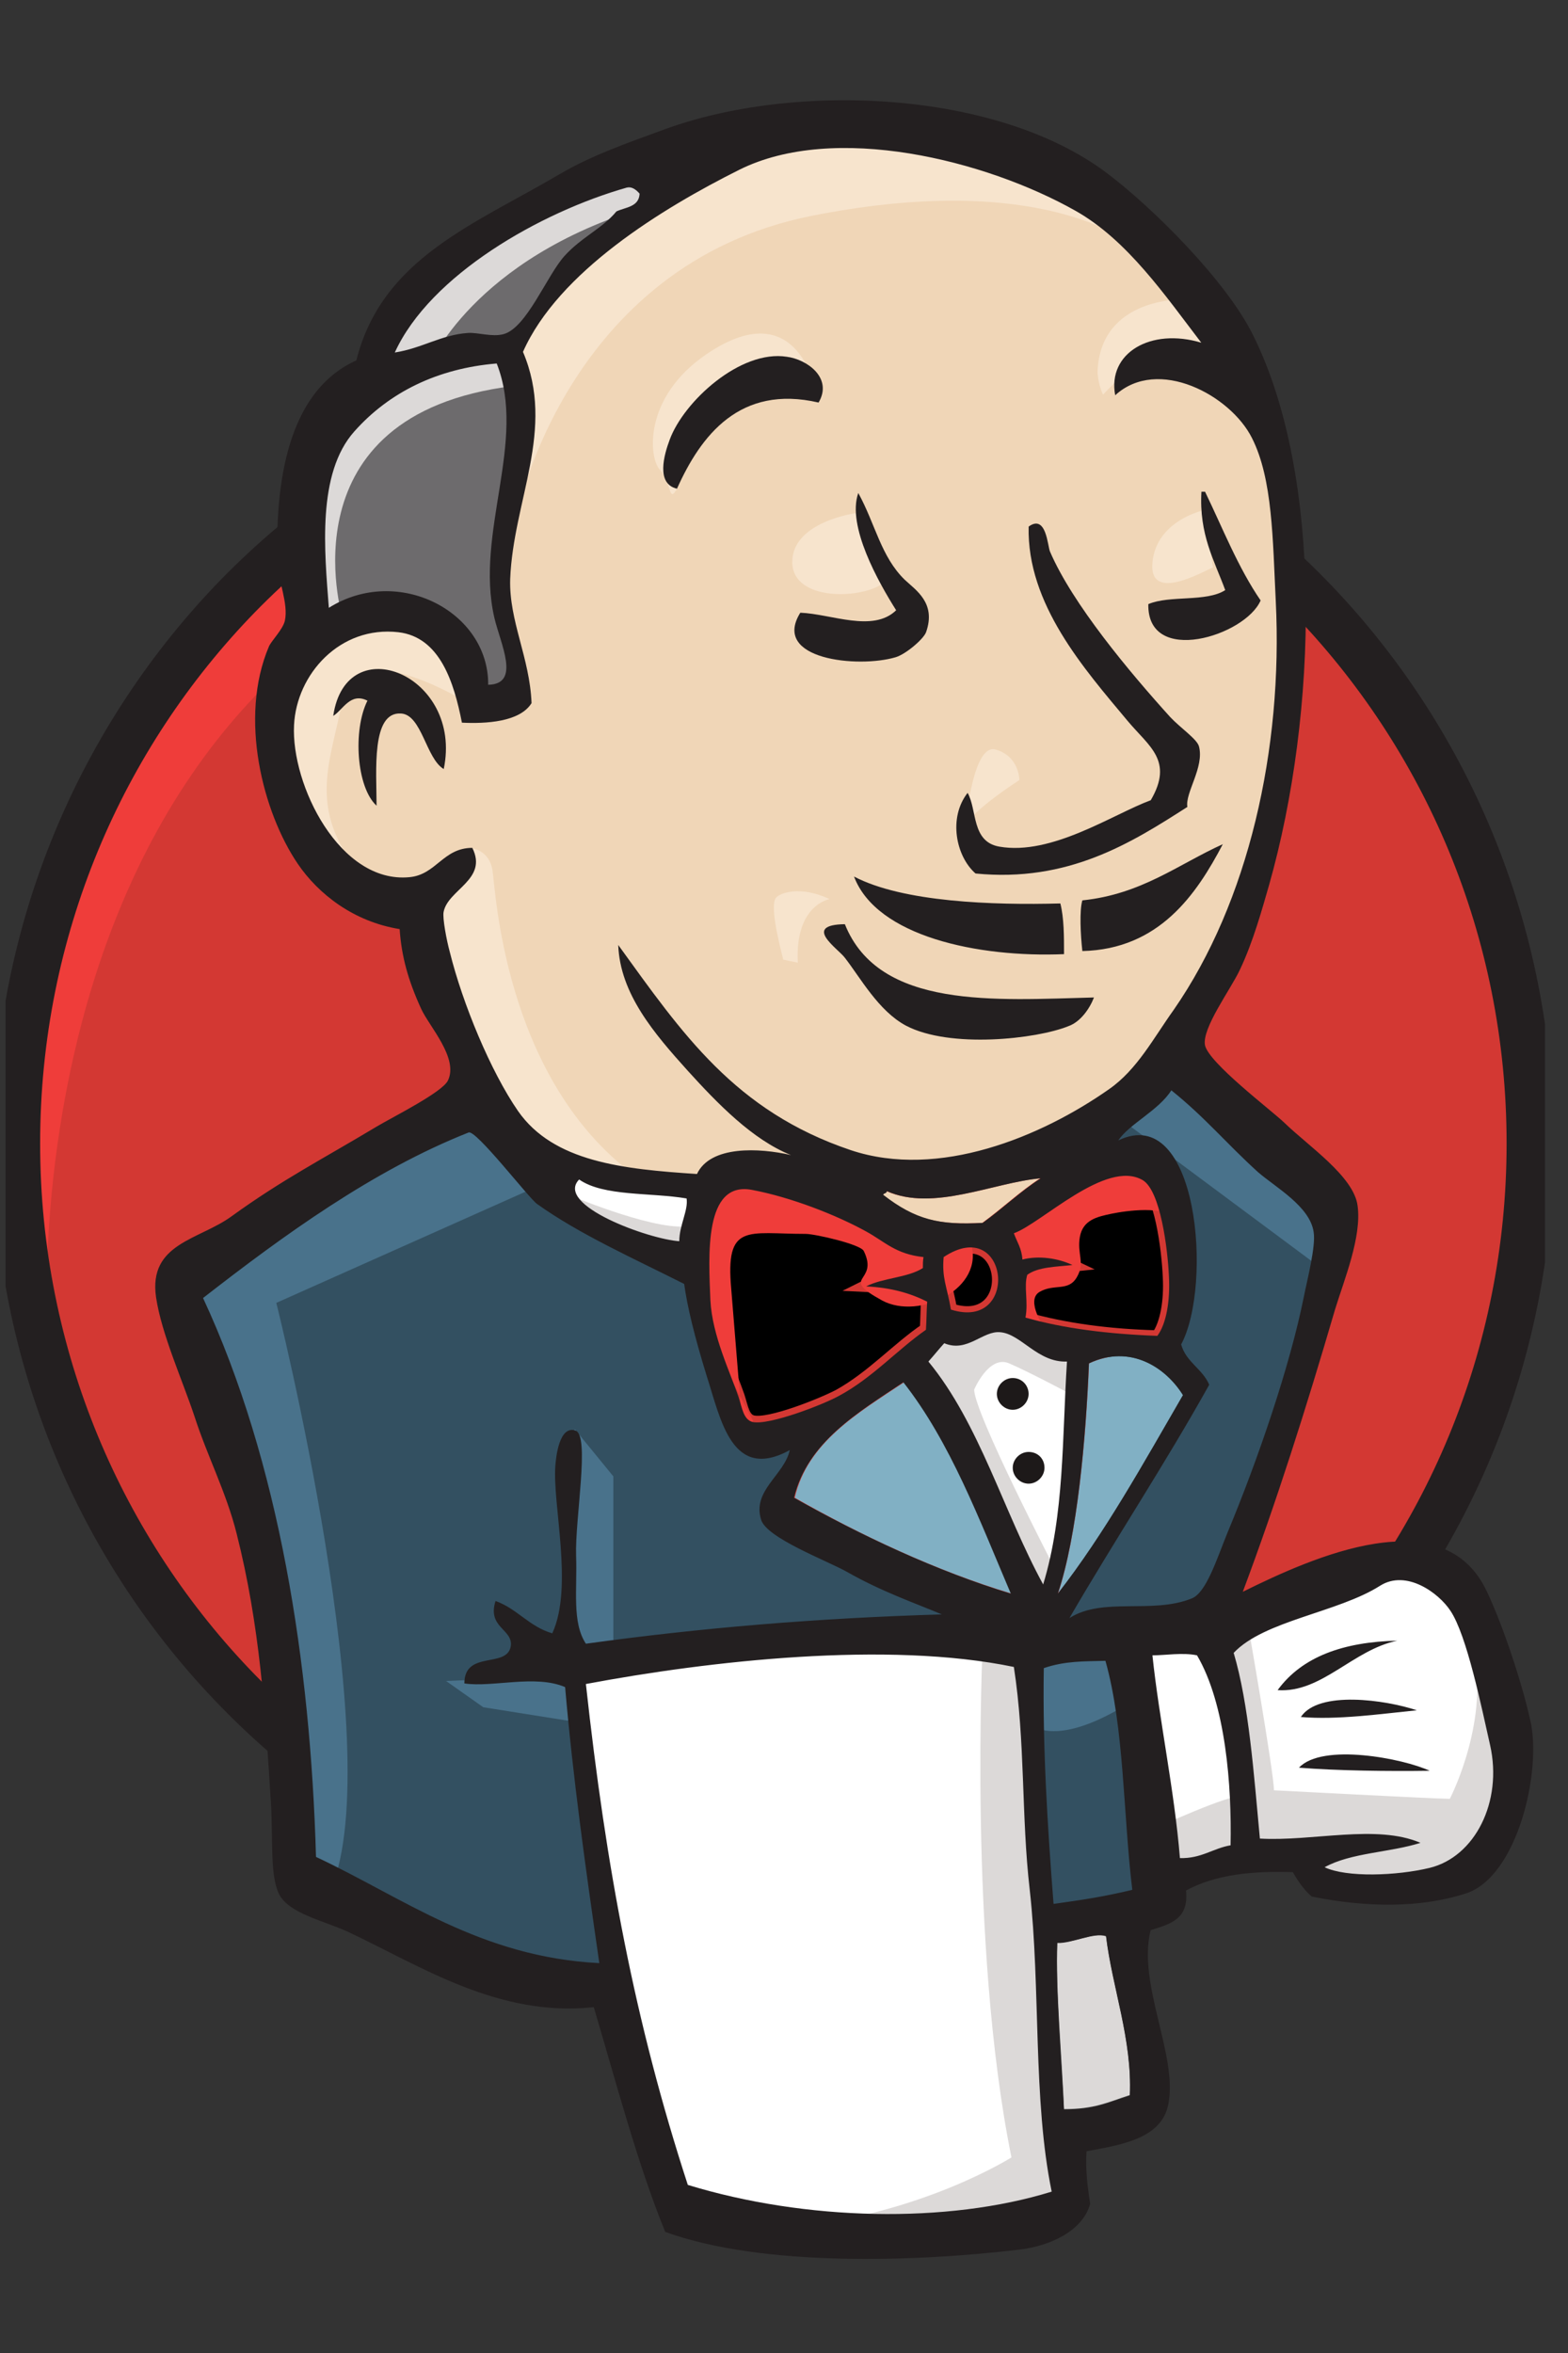 <svg width="32" height="48" viewBox="0 0 32 48" fill="none" xmlns="http://www.w3.org/2000/svg">
<rect x="0" y="0" width="32" height="48" fill="#333333" stroke="none"/>
<g clip-path="url(#clip0_1965_29423)">
<path d="M31.233 23.264C31.233 31.985 24.317 39.063 15.782 39.063C7.247 39.063 0.332 31.985 0.332 23.264C0.332 14.542 7.247 7.464 15.782 7.464C24.317 7.464 31.233 14.542 31.233 23.264" fill="#D33833"/>
<path d="M0.97 27.176C0.97 27.176 -0.151 10.704 15.037 10.231L13.978 8.461L5.742 11.227L3.387 13.931L1.331 17.869L0.16 22.454L0.509 25.519" fill="#EF3D3A"/>
<path d="M5.205 12.486C2.501 15.264 0.819 19.09 0.819 23.326C0.819 27.562 2.501 31.388 5.205 34.166C7.921 36.945 11.646 38.652 15.783 38.652C19.92 38.652 23.645 36.945 26.361 34.166C29.065 31.388 30.747 27.562 30.747 23.326C30.747 19.09 29.065 15.264 26.361 12.486C23.645 9.72 19.92 8.001 15.783 8.001C11.659 8.001 7.921 9.707 5.205 12.486ZM4.519 34.827C1.641 31.886 -0.141 27.812 -0.141 23.326C-0.141 18.84 1.641 14.766 4.519 11.813C7.398 8.873 11.385 7.041 15.783 7.041C20.181 7.041 24.169 8.873 27.047 11.813C29.925 14.754 31.707 18.828 31.707 23.326C31.707 27.811 29.925 31.886 27.047 34.827C24.169 37.779 20.181 39.599 15.783 39.599C11.385 39.599 7.398 37.779 4.519 34.827Z" fill="#231F20"/>
<path d="M22.288 23.351L19.933 23.7L16.756 24.061L14.7 24.111L12.694 24.049L11.161 23.575L9.803 22.105L8.744 19.102L8.507 18.454L7.099 17.981L6.277 16.623L5.691 14.679L6.339 12.972L7.872 12.436L9.105 13.022L9.691 14.318L10.401 14.205L10.638 13.906L10.401 12.548L10.339 10.841L10.688 8.486L10.675 7.141L11.747 5.421L13.628 4.063L16.918 2.655L20.569 3.191L23.746 5.483L25.216 7.838L26.163 9.545L26.4 13.782L25.689 17.432L24.394 20.672L23.173 22.404" fill="#F0D6B7"/>
<path d="M20.293 33.531L11.882 33.879V35.287L12.592 40.234L12.243 40.645L6.362 38.639L5.951 37.929L5.366 31.275L3.983 27.288L3.684 26.341L8.393 23.102L9.864 22.516L11.159 24.111L12.281 25.108L13.577 25.519L14.162 25.693L14.873 28.758L15.408 29.406L16.767 28.933L15.819 30.764L20.928 33.181L20.293 33.53" fill="#335061"/>
<path d="M6.338 12.997L7.871 12.461L9.104 13.047L9.69 14.343L10.4 14.231L10.575 13.52L10.226 12.162L10.575 8.923L10.276 7.153L11.335 5.92L13.627 4.101L12.979 3.216L9.74 4.811L8.382 5.87L7.622 7.515L6.45 9.11L6.102 10.991L6.338 12.997Z" fill="#6D6B6D"/>
<path d="M8.756 7.465C8.756 7.465 9.64 5.284 13.166 4.225C16.692 3.166 13.341 3.465 13.341 3.465L9.515 4.935L8.045 6.406L7.397 7.577L8.756 7.465ZM6.986 12.586C6.986 12.586 5.753 8.461 10.462 7.876L10.288 7.166L7.048 7.926L6.102 10.991L6.338 12.997L6.986 12.586Z" fill="#DCD9D8"/>
<path d="M8.868 18.056L9.64 17.308C9.64 17.308 9.989 17.346 10.051 17.757C10.114 18.168 10.288 21.881 12.818 23.875C13.054 24.061 10.936 23.576 10.936 23.576L9.054 20.635M19.695 16.934C19.695 16.934 19.832 15.153 20.318 15.29C20.804 15.427 20.804 15.913 20.804 15.913C20.804 15.913 19.633 16.66 19.695 16.934ZM24.58 10.405C24.58 10.405 23.608 10.605 23.52 11.465C23.433 12.324 24.58 11.639 24.754 11.577M17.465 10.468C17.465 10.468 16.169 10.642 16.169 11.465C16.169 12.287 17.639 12.225 18.051 11.876M9.466 14.293C9.466 14.293 7.236 12.935 6.999 14.231C6.762 15.527 6.239 16.461 7.348 17.819L6.588 17.582L5.877 15.763L5.641 13.994L6.999 12.586L8.531 12.698L9.416 13.408L9.466 14.293M10.525 10.58C10.525 10.58 11.522 5.397 16.58 4.4C20.742 3.577 22.935 4.574 23.757 5.521C23.757 5.521 20.044 1.11 16.518 2.456C12.992 3.814 10.4 6.281 10.463 7.864C10.562 10.58 10.525 10.58 10.525 10.58M24.168 6.107C24.168 6.107 22.461 6.045 22.399 7.577C22.399 7.577 22.399 7.814 22.511 8.051C22.511 8.051 23.869 6.518 24.692 7.34" fill="#F7E4CD"/>
<path d="M16.706 8.212C16.706 8.212 16.407 5.87 14.414 7.228C13.118 8.113 13.242 9.346 13.467 9.583C13.703 9.82 13.641 10.293 13.815 9.969C13.99 9.645 13.94 8.586 14.588 8.287C15.223 7.988 16.295 7.664 16.706 8.212Z" fill="#F7E4CD"/>
<path d="M11.171 24.111L5.639 26.578C5.639 26.578 7.932 35.699 6.76 38.527L5.938 38.228L5.876 34.752L4.343 28.173L3.695 26.354L9.464 22.466L11.171 24.111M11.732 29.157L12.517 30.117V33.643H11.583C11.583 33.643 11.47 31.176 11.47 30.877C11.47 30.578 11.583 29.519 11.583 29.519M11.757 34.179L9.103 34.291L9.863 34.827L11.745 35.126" fill="#49728B"/>
<path d="M20.817 33.593L22.997 33.531L23.533 38.938L21.302 39.237L20.816 33.593" fill="#335061"/>
<path d="M21.402 33.593L24.692 33.419C24.692 33.419 26.05 30.005 26.05 29.83C26.05 29.656 27.221 24.884 27.221 24.884L24.567 22.117L24.031 21.644L22.623 23.052V28.522L21.402 33.593Z" fill="#335061"/>
<path d="M22.872 33.181L20.816 33.593L21.116 35.237C21.875 35.586 23.171 34.652 23.171 34.652M22.935 22.877L27.059 25.942L27.171 24.534L24.056 21.656L22.935 22.877" fill="#49728B"/>
<path d="M13.802 45.181L12.581 40.235L11.971 36.584L11.871 33.88L17.391 33.581H20.817L20.506 39.761L21.041 44.533L20.979 45.418L16.506 45.767L13.802 45.181Z" fill="white"/>
<path d="M20.056 33.531C20.056 33.531 19.757 39.649 20.642 44.01C20.642 44.01 18.872 45.131 16.293 45.417L21.24 45.243L21.825 44.894L21.115 35.25L20.928 33.182" fill="#DCD9D8"/>
<path d="M23.619 38.477L25.912 37.829L30.26 37.593L30.908 35.587L29.737 32.11L28.379 31.936L26.497 32.522L24.703 33.406L23.744 33.232L22.996 33.531" fill="white"/>
<path d="M23.582 37.294C23.582 37.294 25.115 36.583 25.351 36.645L24.703 33.406L25.463 33.107C25.463 33.107 25.999 36.172 25.999 36.521C25.999 36.521 29.289 36.695 29.588 36.695C29.588 36.695 30.298 35.337 30.123 33.929L30.771 35.811L30.834 36.87L29.887 38.278L28.828 38.514L27.058 38.452L26.473 37.692L24.417 37.991L23.769 38.228" fill="#DCD9D8"/>
<path d="M21.263 33.119L19.967 29.83L18.609 27.886C18.609 27.886 18.909 27.064 19.32 27.064H20.678L21.974 27.537L21.861 29.718L21.263 33.119Z" fill="white"/>
<path d="M21.526 31.998C21.526 31.998 19.881 28.821 19.881 28.347C19.881 28.347 20.181 27.637 20.592 27.811C21.003 27.986 21.888 28.459 21.888 28.459V27.338L19.881 26.927L18.523 27.101L20.816 32.534L21.289 32.596" fill="#DCD9D8"/>
<path d="M14.325 24.236L12.693 24.061L11.16 23.588V24.124L11.908 24.946L14.263 26.005" fill="white"/>
<path d="M11.697 24.41C11.697 24.41 13.516 25.17 14.114 24.996L14.177 25.706L12.532 25.357L11.535 24.647L11.697 24.41Z" fill="#DCD9D8"/>
<path d="M23.62 27.263C22.623 27.238 21.713 27.114 20.928 26.889C20.978 26.565 20.878 26.254 20.966 26.017C21.19 25.855 21.551 25.855 21.888 25.818C21.601 25.681 21.19 25.618 20.866 25.706C20.853 25.481 20.754 25.344 20.691 25.17C21.252 24.971 22.573 23.662 23.32 24.086C23.682 24.298 23.831 25.469 23.856 26.055C23.881 26.528 23.806 27.002 23.62 27.263Z" fill="#D33833"/>
<path d="M23.62 27.263C22.623 27.238 21.713 27.114 20.928 26.889C20.978 26.565 20.878 26.254 20.966 26.017C21.19 25.855 21.551 25.855 21.888 25.818C21.601 25.681 21.19 25.618 20.866 25.706C20.853 25.481 20.754 25.344 20.691 25.17C21.252 24.971 22.573 23.662 23.32 24.086C23.682 24.298 23.831 25.469 23.856 26.055C23.881 26.528 23.806 27.002 23.62 27.263Z" fill="black" stroke="#D33833" stroke-width="0.251"/>
<path d="M18.847 25.631C18.847 25.706 18.847 25.781 18.834 25.856C18.523 26.055 18.024 26.055 17.676 26.23C18.174 26.254 18.573 26.379 18.922 26.541C18.909 26.728 18.909 26.927 18.897 27.114C18.324 27.5 17.8 28.086 17.128 28.46C16.803 28.634 15.695 29.083 15.358 28.996C15.171 28.946 15.146 28.709 15.072 28.485C14.91 28.011 14.536 27.239 14.498 26.516C14.461 25.607 14.361 24.074 15.346 24.261C16.143 24.41 17.065 24.772 17.676 25.108C18.062 25.332 18.274 25.581 18.847 25.631Z" fill="#D33833"/>
<path d="M18.847 25.631C18.847 25.706 18.847 25.781 18.834 25.856C18.523 26.055 18.024 26.055 17.676 26.23C18.174 26.254 18.573 26.379 18.922 26.541C18.909 26.728 18.909 26.927 18.897 27.114C18.324 27.5 17.8 28.086 17.128 28.46C16.803 28.634 15.695 29.083 15.358 28.996C15.171 28.946 15.146 28.709 15.072 28.485C14.91 28.011 14.536 27.239 14.498 26.516C14.461 25.607 14.361 24.074 15.346 24.261C16.143 24.41 17.065 24.772 17.676 25.108C18.062 25.332 18.274 25.581 18.847 25.631Z" fill="black" stroke="#D33833" stroke-width="0.251"/>
<path d="M19.408 26.715C19.32 26.217 19.221 26.08 19.258 25.644C20.591 24.759 20.828 27.164 19.408 26.715Z" fill="#D33833"/>
<path d="M19.408 26.715C19.32 26.217 19.221 26.08 19.258 25.644C20.591 24.759 20.828 27.164 19.408 26.715Z" fill="black" stroke="#D33833" stroke-width="0.251"/>
<path d="M21.328 27.114C21.328 27.114 20.917 26.529 21.216 26.354C21.515 26.18 21.802 26.354 21.976 26.055C22.151 25.756 21.976 25.582 22.038 25.233C22.101 24.884 22.387 24.822 22.686 24.759C22.985 24.697 23.808 24.585 23.92 24.872L23.571 23.812L22.861 23.576L20.631 24.872L20.518 25.52V26.815M15.148 29.058C15.073 28.136 14.999 27.227 14.924 26.304C14.799 24.934 15.248 25.171 16.444 25.171C16.631 25.171 17.565 25.383 17.628 25.52C17.952 26.18 17.092 26.03 18.002 26.529C18.762 26.94 20.12 26.28 19.808 25.345C19.634 25.133 18.911 25.283 18.649 25.146L17.266 24.436C16.681 24.136 15.335 23.688 14.712 24.112C13.13 25.183 14.812 27.875 15.373 28.996" fill="#EF3D3A"/>
<path d="M16.706 8.212C15.099 7.839 14.302 8.885 13.816 9.969C13.38 9.87 13.554 9.272 13.666 8.973C13.953 8.188 15.112 7.128 16.058 7.278C16.457 7.328 17.005 7.702 16.706 8.212ZM24.519 10.031H24.593C24.955 10.779 25.266 11.577 25.727 12.249C25.416 12.972 23.41 13.595 23.435 12.324C23.871 12.137 24.619 12.287 25.005 12.038C24.78 11.427 24.469 10.904 24.519 10.031ZM17.516 10.057C17.865 10.692 17.977 11.352 18.463 11.826C18.688 12.038 19.111 12.299 18.899 12.897C18.85 13.034 18.488 13.346 18.276 13.408C17.516 13.633 15.735 13.458 16.333 12.499C16.968 12.524 17.815 12.91 18.289 12.449C17.927 11.876 17.279 10.729 17.516 10.057ZM24.232 16.461C23.086 17.196 21.802 18.006 19.909 17.819C19.51 17.47 19.348 16.685 19.747 16.174C19.946 16.523 19.821 17.171 20.395 17.271C21.466 17.458 22.712 16.61 23.485 16.324C23.958 15.514 23.447 15.227 23.011 14.704C22.127 13.645 20.955 12.324 20.993 10.742C21.354 10.48 21.379 11.141 21.429 11.253C21.89 12.324 23.049 13.707 23.883 14.629C24.095 14.854 24.431 15.078 24.469 15.227C24.581 15.651 24.182 16.174 24.232 16.461ZM9.056 15.688C8.695 15.477 8.608 14.579 8.184 14.555C7.573 14.517 7.685 15.726 7.685 16.436C7.274 16.062 7.199 14.891 7.499 14.293C7.15 14.118 7 14.48 6.801 14.604C7.062 12.798 9.455 13.77 9.056 15.688ZM24.955 17.221C24.419 18.243 23.659 19.364 22.089 19.401C22.052 19.078 22.027 18.567 22.089 18.367C23.298 18.243 24.045 17.632 24.955 17.221ZM17.429 17.881C18.426 18.405 20.27 18.467 21.64 18.43C21.715 18.729 21.715 19.102 21.715 19.464C19.959 19.538 17.89 19.102 17.429 17.881ZM17.242 18.853C17.94 20.598 20.32 20.398 22.326 20.348C22.239 20.573 22.052 20.847 21.802 20.934C21.155 21.196 19.385 21.395 18.488 20.922C17.927 20.623 17.554 19.937 17.242 19.538C17.105 19.352 16.358 18.866 17.242 18.853Z" fill="#231F20"/>
<path d="M24.144 28.46C23.334 29.855 22.549 31.288 21.59 32.509C21.988 31.326 22.163 29.332 22.225 27.812C23.073 27.413 23.795 27.899 24.144 28.46Z" fill="#81B0C4"/>
<path d="M28.516 33.469C27.607 33.656 26.971 34.54 26.074 34.478C26.573 33.793 27.42 33.494 28.516 33.469ZM28.915 34.889C28.168 34.964 27.295 35.089 26.548 35.026C26.909 34.478 28.28 34.677 28.915 34.889ZM29.177 36.123C28.342 36.135 27.308 36.123 26.51 36.06C26.984 35.55 28.641 35.873 29.177 36.123Z" fill="#231F20"/>
<path d="M22.573 39.486C22.698 40.533 23.109 41.592 23.059 42.738C22.598 42.888 22.337 43.025 21.714 43.025C21.676 42.053 21.539 40.558 21.577 39.623C21.876 39.648 22.324 39.411 22.573 39.486Z" fill="#DCD9D8"/>
<path d="M21.23 24.036C20.807 24.31 20.458 24.647 20.047 24.946C19.149 24.996 18.663 24.884 18.016 24.373C18.028 24.335 18.09 24.348 18.09 24.298C19.05 24.721 20.271 24.123 21.23 24.036Z" fill="#F0D6B7"/>
<path d="M16.219 30.553C16.48 29.419 17.515 28.821 18.449 28.198C19.408 29.419 19.994 30.989 20.642 32.509C19.109 32.048 17.552 31.313 16.219 30.553Z" fill="#81B0C4"/>
<path d="M21.576 39.636C21.538 40.571 21.663 42.054 21.713 43.038C22.336 43.038 22.597 42.901 23.058 42.751C23.108 41.605 22.697 40.546 22.572 39.499C22.323 39.412 21.875 39.649 21.576 39.636ZM11.957 34.353C12.368 38.104 12.953 41.244 14.037 44.571C16.442 45.306 19.333 45.368 21.463 44.708C21.077 42.839 21.239 40.558 21.015 38.552C20.84 37.045 20.928 35.537 20.691 34.005C18.112 33.469 14.473 33.88 11.957 34.353ZM21.302 34.029C21.276 35.637 21.376 37.231 21.501 38.839C22.124 38.752 22.535 38.689 23.108 38.552C22.921 37.007 22.946 35.251 22.56 33.88C22.124 33.892 21.737 33.88 21.302 34.029ZM24.429 33.768C24.13 33.706 23.793 33.768 23.519 33.768C23.656 35.076 23.968 36.521 24.08 37.904C24.516 37.917 24.753 37.705 25.114 37.643C25.139 36.434 25.015 34.764 24.429 33.768ZM29.176 38.104C30.098 37.88 30.671 36.758 30.41 35.599C30.235 34.827 29.936 33.357 29.6 32.858C29.363 32.497 28.703 32.011 28.167 32.347C27.307 32.895 25.799 33.057 25.177 33.718C25.488 34.764 25.588 36.185 25.712 37.506C26.784 37.568 28.092 37.207 28.989 37.593C28.366 37.792 27.569 37.792 27.033 38.091C27.482 38.303 28.503 38.266 29.176 38.104ZM20.629 32.509C19.981 30.989 19.395 29.419 18.436 28.198C17.501 28.821 16.48 29.419 16.205 30.553C17.551 31.313 19.109 32.048 20.629 32.509ZM22.223 27.812C22.161 29.332 21.987 31.326 21.588 32.509C22.547 31.276 23.332 29.855 24.142 28.46C23.793 27.899 23.071 27.413 22.224 27.812L22.223 27.812ZM20.417 27.177C20.055 27.139 19.744 27.6 19.27 27.401C19.158 27.525 19.059 27.65 18.947 27.775C19.993 29.045 20.479 30.84 21.289 32.322C21.725 30.89 21.675 29.332 21.775 27.775C21.177 27.799 20.84 27.214 20.417 27.177ZM19.258 25.644C19.221 26.08 19.32 26.217 19.407 26.715C20.828 27.164 20.591 24.759 19.258 25.644ZM17.676 25.121C17.065 24.784 16.143 24.423 15.346 24.273C14.361 24.086 14.461 25.619 14.498 26.529C14.536 27.251 14.91 28.011 15.072 28.497C15.146 28.721 15.171 28.958 15.358 29.008C15.694 29.083 16.816 28.647 17.127 28.472C17.8 28.111 18.323 27.525 18.897 27.127C18.909 26.94 18.909 26.74 18.922 26.553C18.573 26.379 18.186 26.267 17.676 26.242C18.012 26.067 18.523 26.067 18.834 25.868C18.834 25.793 18.834 25.719 18.847 25.644C18.274 25.582 18.062 25.332 17.676 25.121ZM11.819 24.061C11.309 24.585 13.252 25.283 13.863 25.32C13.863 24.996 14.05 24.685 14.012 24.448C13.277 24.323 12.318 24.41 11.819 24.061ZM18.099 24.298C18.099 24.348 18.037 24.336 18.024 24.373C18.685 24.884 19.171 24.996 20.055 24.946C20.454 24.66 20.816 24.311 21.239 24.037C20.267 24.124 19.046 24.722 18.099 24.298ZM23.856 26.043C23.831 25.469 23.681 24.286 23.32 24.074C22.572 23.638 21.252 24.959 20.691 25.158C20.753 25.332 20.853 25.469 20.865 25.694C21.202 25.607 21.6 25.669 21.887 25.806C21.551 25.843 21.189 25.843 20.965 26.005C20.89 26.242 20.99 26.553 20.928 26.878C21.713 27.102 22.622 27.214 23.619 27.251C23.806 27.002 23.881 26.529 23.856 26.043ZM10.96 24.56C10.798 24.448 9.714 23.04 9.564 23.102C7.608 23.875 5.776 25.208 4.144 26.479C5.702 29.83 6.337 33.93 6.449 37.88C8.231 38.714 9.801 39.923 12.231 40.047C11.944 38.066 11.695 36.285 11.533 34.416C10.922 34.154 10.05 34.428 9.477 34.341C9.477 33.656 10.349 34.042 10.424 33.581C10.474 33.232 9.938 33.207 10.113 32.659C10.561 32.821 10.798 33.182 11.271 33.319C11.707 32.372 11.271 30.69 11.334 29.893C11.346 29.743 11.408 29.07 11.745 29.183C12.044 29.282 11.732 30.989 11.757 31.737C11.782 32.434 11.67 33.095 11.957 33.531C14.299 33.207 16.679 33.008 19.221 32.933C18.66 32.696 18 32.472 17.277 32.061C16.878 31.837 15.645 31.375 15.533 31.002C15.346 30.404 16.006 30.092 16.118 29.581C14.934 30.229 14.71 28.958 14.424 28.074C14.174 27.264 14.025 26.653 13.963 26.192C12.928 25.669 11.832 25.183 10.96 24.56ZM22.822 23.264C24.454 22.479 24.753 26.217 24.105 27.426C24.205 27.787 24.541 27.924 24.678 28.248C23.768 29.88 22.759 31.4 21.825 33.008C22.51 32.572 23.507 32.933 24.317 32.609C24.616 32.497 24.828 31.812 25.052 31.263C25.675 29.768 26.323 27.874 26.609 26.454C26.672 26.13 26.858 25.42 26.809 25.133C26.734 24.61 26.036 24.224 25.675 23.912C25.015 23.314 24.603 22.803 23.905 22.242C23.644 22.654 23.046 22.928 22.822 23.264V23.264ZM7.234 8.798C6.462 9.658 6.624 11.253 6.711 12.399C8.119 11.514 9.975 12.474 9.963 13.969C10.636 13.957 10.212 13.134 10.088 12.598C9.689 10.867 10.76 8.997 10.137 7.415C8.929 7.515 7.944 8.001 7.234 8.798ZM12.791 3.827C11.034 4.325 8.779 5.608 8.057 7.191C8.617 7.104 9.004 6.829 9.552 6.792C9.764 6.78 10.038 6.879 10.274 6.817C10.748 6.692 11.159 5.621 11.52 5.222C11.869 4.836 12.293 4.661 12.58 4.313C12.766 4.225 13.04 4.225 13.053 3.951C12.978 3.864 12.891 3.802 12.791 3.827ZM21.949 4.3C20.118 3.266 17.028 2.493 15.084 3.465C13.514 4.25 11.396 5.546 10.673 7.178C11.346 8.761 10.474 10.206 10.412 11.813C10.387 12.673 10.81 13.408 10.848 14.343C10.611 14.729 9.913 14.766 9.427 14.742C9.265 13.919 8.979 12.997 8.131 12.897C6.935 12.76 6.051 13.757 6.001 14.791C5.938 16.012 6.935 18.031 8.356 17.894C8.904 17.844 9.041 17.296 9.639 17.296C9.963 17.944 9.141 18.143 9.053 18.604C9.028 18.729 9.116 19.19 9.178 19.414C9.44 20.473 10.013 21.856 10.573 22.666C11.296 23.7 12.704 23.85 14.224 23.949C14.498 23.364 15.495 23.414 16.143 23.563C15.358 23.252 14.636 22.504 14.037 21.844C13.352 21.084 12.654 20.274 12.617 19.277C13.925 21.084 14.997 22.666 17.364 23.463C19.158 24.061 21.252 23.189 22.635 22.218C23.208 21.819 23.544 21.171 23.955 20.598C25.476 18.405 26.186 15.29 26.036 12.262C25.974 11.016 25.974 9.77 25.55 8.935C25.114 8.063 23.631 7.266 22.759 8.063C22.597 7.203 23.482 6.68 24.516 6.991C23.781 6.032 23.009 4.898 21.949 4.3ZM25.363 32.472C26.796 31.762 29.463 30.566 30.347 32.472C30.684 33.182 31.07 34.366 31.232 35.101C31.469 36.123 30.97 38.291 29.911 38.627C28.977 38.926 27.893 38.914 26.771 38.689C26.634 38.577 26.497 38.39 26.385 38.191C25.588 38.166 24.828 38.228 24.205 38.565C24.267 39.163 23.868 39.25 23.482 39.375C23.208 40.484 24.043 41.929 23.843 42.926C23.706 43.648 22.822 43.761 22.174 43.885C22.149 44.284 22.198 44.62 22.248 44.957C22.099 45.505 21.439 45.816 20.803 45.891C18.722 46.14 15.57 46.252 13.576 45.53C13.016 44.159 12.58 42.502 12.118 40.945C10.175 41.156 8.592 40.11 7.11 39.412C6.599 39.175 5.889 39.038 5.689 38.627C5.502 38.228 5.577 37.468 5.527 36.758C5.415 34.926 5.303 33.157 4.83 31.288C4.618 30.441 4.231 29.706 3.97 28.896C3.721 28.148 3.297 27.214 3.185 26.466C3.023 25.357 4.069 25.295 4.73 24.809C5.764 24.061 6.574 23.65 7.695 22.977C8.032 22.778 9.028 22.28 9.141 22.043C9.365 21.582 8.754 20.934 8.592 20.573C8.331 20 8.194 19.514 8.156 18.953C7.222 18.803 6.499 18.243 6.076 17.62C5.365 16.573 4.867 14.642 5.49 13.184C5.54 13.072 5.776 12.835 5.814 12.661C5.889 12.312 5.677 11.851 5.664 11.477C5.602 9.571 5.988 7.926 7.272 7.353C7.795 5.272 9.664 4.587 11.421 3.553C12.081 3.166 12.804 2.917 13.551 2.643C16.23 1.659 20.355 1.846 22.585 3.528C23.532 4.238 25.039 5.745 25.575 6.842C27.008 9.72 26.896 14.542 25.899 18.056C25.762 18.529 25.575 19.215 25.301 19.788C25.114 20.186 24.529 20.971 24.591 21.32C24.666 21.682 25.937 22.641 26.211 22.903C26.697 23.376 27.631 23.999 27.706 24.597C27.793 25.233 27.432 26.105 27.245 26.715C26.647 28.759 26.049 30.64 25.363 32.472Z" fill="#231F20"/>
<path d="M15.834 18.317C15.908 18.218 16.332 18.056 16.93 18.342C16.93 18.342 16.22 18.454 16.282 19.638L15.983 19.576C15.996 19.588 15.684 18.517 15.834 18.317Z" fill="#F7E4CD"/>
<path d="M20.992 28.435C20.992 28.609 20.842 28.759 20.668 28.759C20.493 28.759 20.344 28.609 20.344 28.435C20.344 28.26 20.493 28.111 20.668 28.111C20.855 28.111 20.992 28.26 20.992 28.435ZM21.316 29.942C21.316 30.117 21.166 30.266 20.992 30.266C20.817 30.266 20.668 30.117 20.668 29.942C20.668 29.768 20.817 29.619 20.992 29.619C21.179 29.619 21.316 29.756 21.316 29.942Z" fill="#1D1919"/>
</g>
<defs>
<clipPath id="clip0_1965_29423">
<rect width="31.418" height="46.08" fill="white" transform="translate(0.113 0.96)"/>
</clipPath>
</defs>
</svg>
